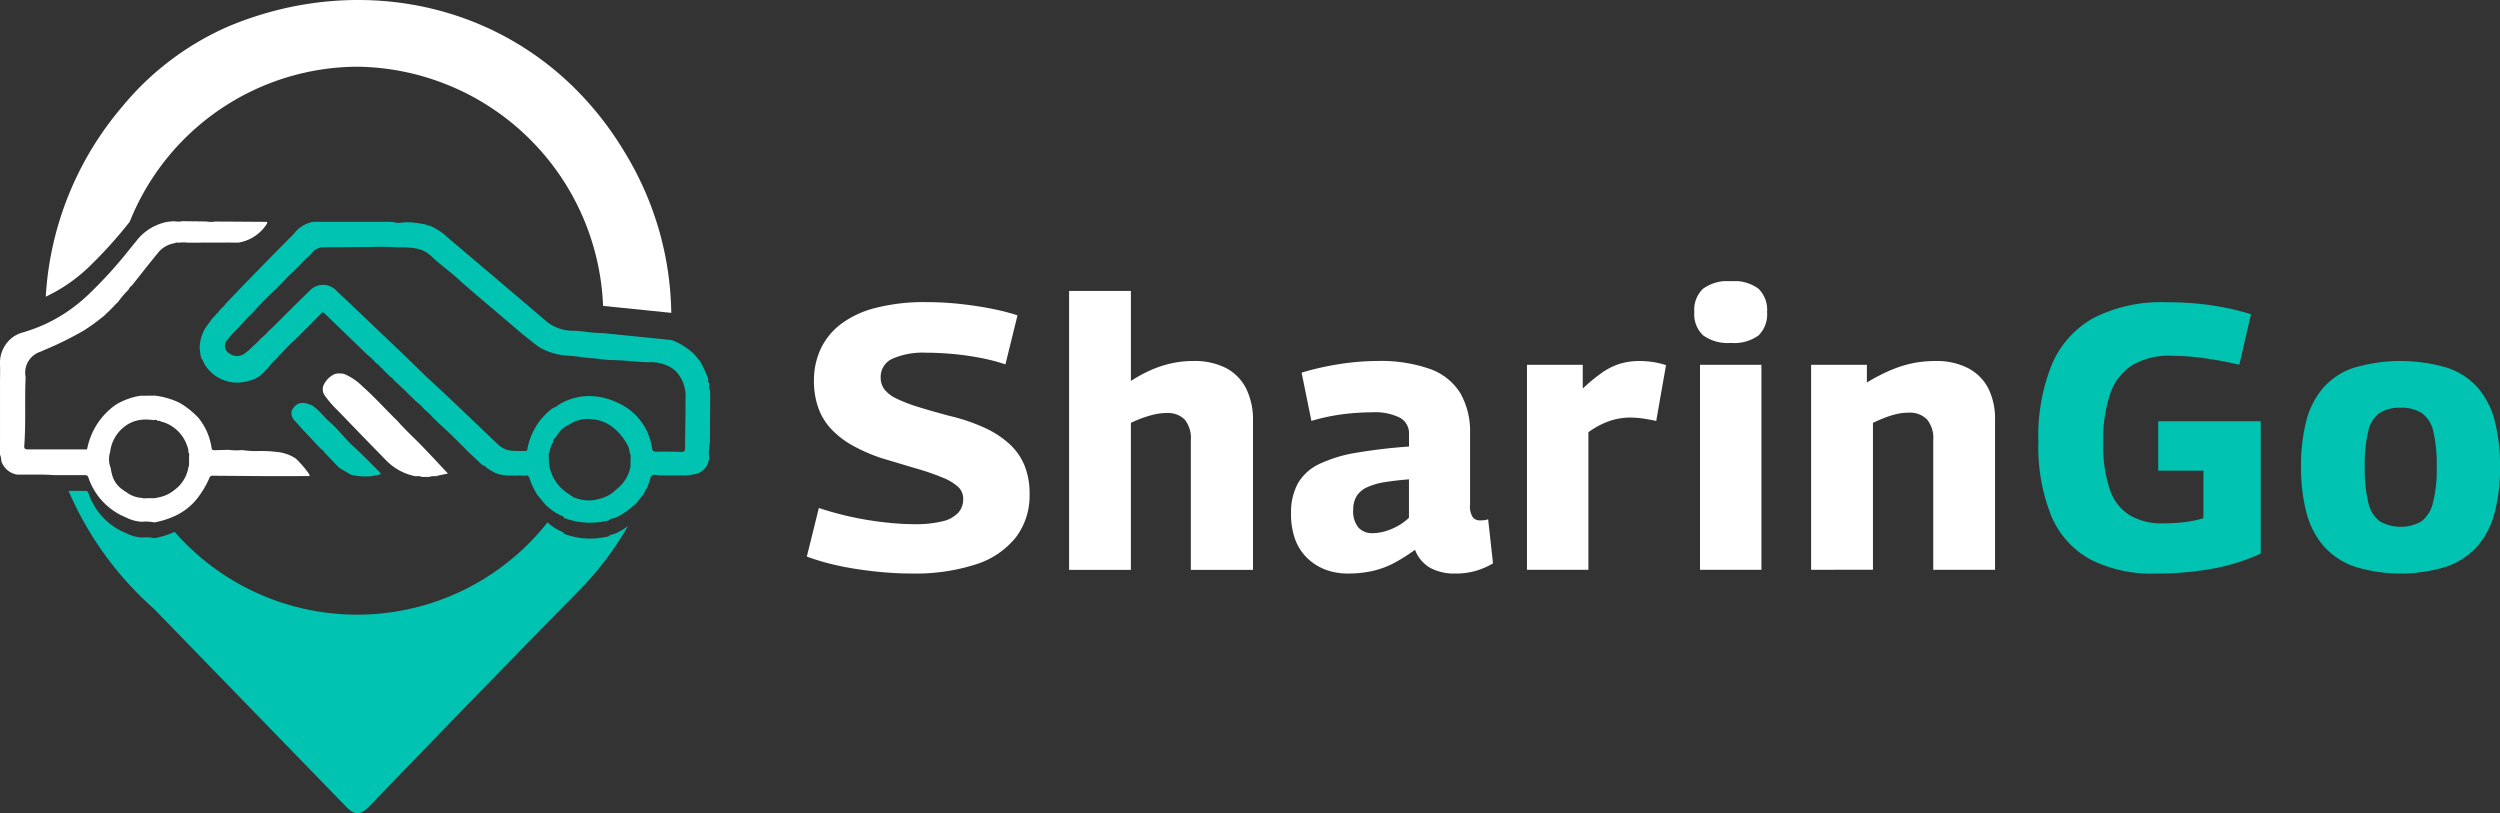 <svg xmlns="http://www.w3.org/2000/svg" xmlns:xlink="http://www.w3.org/1999/xlink" width="190.58" height="62" viewBox="0 0 190.58 62"><rect x="0" y="0" width="190.58" height="62" fill="#333333" stroke="none"/><defs><style>.a{fill:none;}.b{clip-path:url(#a);}.c{fill:#00c4b1;}.d{fill:#fff;}.e{fill:#242021;}.f{fill:#ff000a;}.g{clip-path:url(#b);}</style><clipPath id="a"><rect class="a" width="54.153" height="62"/></clipPath><clipPath id="b"><rect class="a" width="129.075" height="22.293" transform="translate(0 0)"/></clipPath></defs><g transform="translate(-207.42 -6498)"><g transform="translate(207.42 6498)"><g class="b"><path class="c" d="M62.248,151.46c-.135.065-.3.068-.408.19a7.125,7.125,0,0,1-.886.141,5.568,5.568,0,0,1-2.505-.348c-.016-.038-.023-.1-.048-.111a3.755,3.755,0,0,1-1.2-.754,18.485,18.485,0,0,1-28.424.724,6.714,6.714,0,0,1-1.536.481,3.128,3.128,0,0,0-.954-.05,3.075,3.075,0,0,1-1.225-.337,5,5,0,0,1-2.838-3c-.068-.184-.122-.218-.285-.217-.416,0-.832,0-1.249,0a25.34,25.34,0,0,0,6.5,8.98l14.583,15.016c.74.782,1.149.772,1.892,0q7.978-8.289,16.036-16.5a23.574,23.574,0,0,0,3.625-4.808,5.251,5.251,0,0,1-1,.588l-.069,0" transform="translate(-15.463 -110.757)"/><path class="d" d="M61.483,23.848a24.048,24.048,0,0,0-3.335-11.882C51.578.634,38.612-2.593,27.651,2.043a21.724,21.724,0,0,0-8.033,6.1A24.5,24.5,0,0,0,13.8,22.616a12.324,12.324,0,0,0,3.35-2.327A34.01,34.01,0,0,0,20.2,16.905,18.788,18.788,0,0,1,37.53,5.084,18.99,18.99,0,0,1,56.285,23.318Z" transform="translate(-10.311 0.001)"/><path class="e" d="M128.7,67.82v0h0Z" transform="translate(-96.201 -50.693)"/><path class="e" d="M128.242,123.739l0,0h0Z" transform="translate(-95.853 -92.488)"/><path class="c" d="M91.02,75.439h0a12.484,12.484,0,0,1-1.335-.1,8.4,8.4,0,0,0-.969-.083,3.146,3.146,0,0,1-2.11-.795q-3.731-3.184-7.479-6.348a.343.343,0,0,1-.042-.053l-.312-.257a5.392,5.392,0,0,0-.95-.55l-.2-.035c-.042.011-.064-.009-.071-.048a8.545,8.545,0,0,0-1.425-.187L75.719,67a1.151,1.151,0,0,1-.682-.034c-.136,0-.271-.012-.407-.012l-5.71,0a2.377,2.377,0,0,0-1.472.914c-1.709,1.723-3.41,3.454-5.084,5.211l-.131.141a.813.813,0,0,1-.25.263l-.085.1-.137.138a.739.739,0,0,1-.242.271.789.789,0,0,1-.252.281l-.018-.015.017.016L60.734,75a3.036,3.036,0,0,0-.467,1.618q.037.272.074.544l.083.271a.146.146,0,0,1,.1.135l.118.236a2.9,2.9,0,0,0,2.689,1.4,3.8,3.8,0,0,0,1.244-.33l.264-.165c.5-.393.847-.939,1.32-1.36l.113-.121a.4.4,0,0,1,.177-.188l.106-.113a11.129,11.129,0,0,1,.974-.978l.013-.009c.669-.669,1.341-1.335,2-2.009.119-.121.176-.067.267.022q.958.935,1.923,1.861L73.065,77.1a4.011,4.011,0,0,1,.625.6,1.6,1.6,0,0,1,.412.39.2.2,0,0,1,.135.118l.53.526a.987.987,0,0,1,.293.278l.327.3.424.4.427.419.5.491a4.9,4.9,0,0,1,.694.661,3.93,3.93,0,0,1,.612.588l.461.451c.772.688,1.5,1.415,2.226,2.155a.044.044,0,0,1,.037.036l1.049.986c.207.037.313.236.5.312a2.62,2.62,0,0,0,.817.4,6.424,6.424,0,0,0,1.5.079c.133,0,.267.017.4.027.231-.087.325.011.39.236a6.739,6.739,0,0,0,.572,1.2l.673.813c.039.029.077.06.115.09a3.755,3.755,0,0,0,1.2.754c.025.007.032.073.048.111a5.568,5.568,0,0,0,2.505.348,7.085,7.085,0,0,0,.886-.141c.109-.122.273-.125.408-.19l.069,0a5.256,5.256,0,0,0,1-.588,6.2,6.2,0,0,0,.7-.6l.412-.519.182-.279a.53.53,0,0,1,.154-.266c.068-.173.138-.346.2-.52s.071-.4.186-.467c.169-.106.411-.035.621-.015l1.556,0a3.852,3.852,0,0,0,1.426-.188,1.7,1.7,0,0,0,.622-.578l.159-.476a3.65,3.65,0,0,1,.043-1.224q.013-1.836.026-3.671-.014-.2-.028-.407c-.131-.148-.012-.32-.047-.477-.107-.095-.08-.22-.075-.339a8.628,8.628,0,0,0-.633-1.356l-.447-.528a5.183,5.183,0,0,0-1.651-1.052l-.1-.025Zm2.094,10.153a2.835,2.835,0,0,1-.939,1.642l-.334.285a2.286,2.286,0,0,1-.823.462.116.116,0,0,1-.139.044,2.806,2.806,0,0,1-1.855.017c-.086-.025-.169-.056-.254-.085-.045.012-.06-.014-.062-.053l-.072-.058a.157.157,0,0,1-.135-.081,3.735,3.735,0,0,1-.682-.521,3.137,3.137,0,0,1-.936-2.4c.008-.093-.065-.2.048-.274a1.825,1.825,0,0,1,.278-.814c-.024-.215.16-.313.261-.456a1.953,1.953,0,0,1,.925-.87l.01,0a2.549,2.549,0,0,1,1.845-.417,2.809,2.809,0,0,1,1.512.607,4.092,4.092,0,0,1,.871.938l.12.19a1.6,1.6,0,0,1,.289.761,1.135,1.135,0,0,1,.069.611v.2c0,.09,0,.181,0,.271m4.16-1.4c0,.234-.055.308-.3.3-.633-.021-1.268-.023-1.9-.011a.367.367,0,0,1-.185-.038.263.263,0,0,1-.131-.211,4.456,4.456,0,0,0-2.533-3.442,5.446,5.446,0,0,0-1.554-.5,4.472,4.472,0,0,0-3.15.688c.019.045,0,.056-.042.046l-.331.16-.318.259-.146.134-.384.413A5.222,5.222,0,0,0,85.244,84.3c-.014.09-.043.119-.12.116a8.572,8.572,0,0,1-1.253-.034,1.8,1.8,0,0,1-.909-.5c-1.385-1.32-2.761-2.651-4.159-3.956-.621-.58-1.255-1.153-1.857-1.748-1.255-1.24-2.547-2.44-3.817-3.662-.791-.761-1.594-1.511-2.392-2.265a1.393,1.393,0,0,0-2.11-.017c-.965.925-1.9,1.878-2.853,2.818-.071.071-.153.132-.229.2a3.779,3.779,0,0,1-.636.614,4.769,4.769,0,0,1-.647.628,1.954,1.954,0,0,1-.44.394h0a.99.99,0,0,1-1.317.082.655.655,0,0,1-.124-1.021,9.5,9.5,0,0,1,.963-1.041.3.3,0,0,1,.145-.163,6.532,6.532,0,0,1,.742-.781c.573-.643,1.179-1.254,1.806-1.845l.342-.341.288-.288a9.248,9.248,0,0,1,.889-.874.8.8,0,0,1,.261-.26,7.616,7.616,0,0,1,.827-.827l.125-.125A1.1,1.1,0,0,1,69.6,68.9c1.245-.01,2.49-.023,3.734-.027a19.162,19.162,0,0,1,2.07.033,6.221,6.221,0,0,1,1.537.114,2.422,2.422,0,0,1,1.178.744l.654.55q.794.618,1.53,1.3l.012.008,1.136.984.113.091,3.409,2.9c.456.332.865.726,1.354,1.015l.433.2a5.32,5.32,0,0,0,1.636.351c.588.028,1.171.15,1.759.187.29.018.578.058.866.092a6.493,6.493,0,0,0,.729.055c.955.005,1.9.157,2.854.16a3,3,0,0,1,1.543.375,2.37,2.37,0,0,1,.407.3,2.785,2.785,0,0,1,.747,2.191c.015,1.221-.027,2.443-.028,3.665" transform="translate(-45.046 -50.044)"/><path class="f" d="M60.023,126.266h0l0,0,0,0" transform="translate(-44.865 -94.379)"/><path class="f" d="M31.244,95.5h0Z" transform="translate(-23.353 -71.384)"/><path class="d" d="M23.582,86.062a7.666,7.666,0,0,0-1.036-1.213,3.136,3.136,0,0,0-1.413-.5,10.941,10.941,0,0,0-1.266-.077,7.1,7.1,0,0,1-1.362-.062l-.138,0a4.342,4.342,0,0,1-.95-.026c-.349.01-.7.019-1.046.03-.125,0-.229-.019-.242-.169a4.689,4.689,0,0,0-.972-2.259A6.1,6.1,0,0,0,13.7,80.609a5.781,5.781,0,0,0-1.924-.557l-1.088.013a5.266,5.266,0,0,0-1.755.616c-.052.033-.1.066-.156.1a5.348,5.348,0,0,0-2.123,3.29c-.037.129-.146.083-.226.083l-1.95,0-2.321,0c-.176,0-.328-.019-.311-.247.134-1.754.026-3.514.106-5.269A1.68,1.68,0,0,1,3.1,76.7l.283-.126a25.757,25.757,0,0,0,3.021-1.494,14.3,14.3,0,0,0,1.4-1.011l.081-.061.072-.064h0l.07-.066h0l.069-.066h0l.067-.067h0l.068-.064,0,0,.067-.062.074-.072.062-.063.207-.21.023-.024.04-.042.065-.074.066-.07h0L8.913,73h0l.067-.071.059-.07a6.772,6.772,0,0,1,.756-.879h0a.792.792,0,0,1,.275-.338c.649-.815,1.288-1.638,1.949-2.443a2.04,2.04,0,0,1,1.293-.766.39.39,0,0,1,.3-.035,2.52,2.52,0,0,1,.677-.005l3.072-.008c.269,0,.538,0,.807.005a3.168,3.168,0,0,0,2.176-1.435l.034-.133a.059.059,0,0,1-.039-.015l-2.648-.018-1.293-.006a1.845,1.845,0,0,1-.675-.006l-1.835-.021a1.475,1.475,0,0,1-.619,0l-.336.033-.138.011a3.9,3.9,0,0,0-2.441,1.514c-.153.189-.308.377-.462.566A34.009,34.009,0,0,1,6.833,72.26a12.324,12.324,0,0,1-3.35,2.327,13.159,13.159,0,0,1-1.772.659A2.28,2.28,0,0,0,.284,76.408,2.368,2.368,0,0,0,0,77.66c.018.463,0,.927,0,1.391q0,2.027,0,4.055c0,.484,0,.968-.006,1.453.126.2.061.481.177.658a1.516,1.516,0,0,0,1.126.855c.955.019,1.91-.032,2.864.044l1.056,0c.416,0,.833,0,1.249,0,.163,0,.217.034.285.217a5,5,0,0,0,2.838,3,3.074,3.074,0,0,0,1.225.337,3.129,3.129,0,0,1,.954.05,6.715,6.715,0,0,0,1.536-.481,4.6,4.6,0,0,0,1.78-1.411,7.145,7.145,0,0,0,.878-1.5.237.237,0,0,1,.272-.168l4.235.032,3.137-.005-.03-.128M14.41,85.1c0,.024,0,.047,0,.071a.472.472,0,0,1-.031.271.269.269,0,0,1,.006.053c0,.006-.014.012-.022.018a2.68,2.68,0,0,1-1.024,1.7l-.02.013a2.6,2.6,0,0,1-1.165.57q-.186.045-.378.078l-.206,0h-.474a.287.287,0,0,1-.235-.021,2.215,2.215,0,0,1-1.3-.492.094.094,0,0,1-.1-.063,2.03,2.03,0,0,1-.942-1.314,2.279,2.279,0,0,1-.076-.4,1.824,1.824,0,0,1-.048-1.231,2.85,2.85,0,0,1,1.036-1.892,2.584,2.584,0,0,1,1.105-.531,3.354,3.354,0,0,1,1.107-.016c.112.034.247-.089.344.049.089.03.2-.03.271.071l.132.024a2.852,2.852,0,0,1,1.866,1.8,1.267,1.267,0,0,1,.11.559c.087.054.061.133.047.21l0,.474" transform="translate(0.001 -49.894)"/><path class="c" d="M92.764,124.988c-.664-.6-1.192-1.333-1.871-1.923-.351-.305-.641-.687-1-1l-.329-.25c-.421-.167-.841-.326-1.259.007l-.178.195,0,.011-.122.214a.849.849,0,0,0,.262.769c.181.176.334.373.5.556.475.511.953,1.018,1.43,1.526a1.5,1.5,0,0,1,.359.362l.017.017.982,1.022.121.107.818.483a4.477,4.477,0,0,0,1.763.109c.031-.07.087-.049.141-.042l.07,0,.337-.091-.047-.117c-.666-.656-1.313-1.334-2-1.963" transform="translate(-65.776 -90.913)"/><path class="d" d="M103.112,116.334l-.022-.021c-.883-.855-1.7-1.778-2.621-2.592a4.319,4.319,0,0,0-1.388-.946l-.207-.049-.34,0-.189.045a1.7,1.7,0,0,0-.787.718.823.823,0,0,0,.017.91,7.907,7.907,0,0,0,1.02,1.175q1.813,1.883,3.639,3.752a4.261,4.261,0,0,0,2.282,1.24.915.915,0,0,1,.484.047l.532,0a1.274,1.274,0,0,1,.551-.05l.029,0a.033.033,0,0,1,.039-.035l.818-.176c-.634-.673-1.283-1.375-1.946-2.063-.632-.656-1.312-1.266-1.91-1.956" transform="translate(-72.824 -84.257)"/></g></g><g transform="translate(268.925 6519.43)"><g class="g" transform="translate(0 0)"><path class="d" d="M16.059,7.333l-.919,3.734a12.716,12.716,0,0,0-1.321-.373q-.748-.172-1.551-.288t-1.609-.172q-.805-.057-1.552-.058a5.786,5.786,0,0,0-2.585.46,1.516,1.516,0,0,0-.891,1.437,1.478,1.478,0,0,0,.288.9,2.513,2.513,0,0,0,.919.7,11.259,11.259,0,0,0,1.637.632q1.005.316,2.413.689a14.4,14.4,0,0,1,2.657.9,7.386,7.386,0,0,1,1.9,1.236,4.633,4.633,0,0,1,1.149,1.637,5.618,5.618,0,0,1,.388,2.169,5.271,5.271,0,0,1-1.034,3.3A6.347,6.347,0,0,1,12.9,26.308a15.086,15.086,0,0,1-4.941.7q-.977,0-2.011-.086t-2.083-.244q-1.049-.158-2.025-.4A17.918,17.918,0,0,1,0,25.718l.919-3.706q.862.288,1.781.517t1.867.388q.949.158,1.882.244t1.767.086a8.514,8.514,0,0,0,2.111-.215,2.41,2.41,0,0,0,1.207-.646,1.53,1.53,0,0,0,.388-1.063,1.227,1.227,0,0,0-.388-.92,3.875,3.875,0,0,0-1.164-.7,18.352,18.352,0,0,0-1.939-.675q-1.164-.345-2.686-.8a12.739,12.739,0,0,1-2.255-.977,6.8,6.8,0,0,1-1.623-1.249,4.623,4.623,0,0,1-.991-1.624A6.076,6.076,0,0,1,.545,12.3a5.636,5.636,0,0,1,.5-2.385,5.138,5.138,0,0,1,1.523-1.9,7.378,7.378,0,0,1,2.658-1.25,14.9,14.9,0,0,1,3.878-.445,24.1,24.1,0,0,1,2.629.144q1.306.144,2.427.373a16.744,16.744,0,0,1,1.9.489" transform="translate(0 -4.718)"/><path class="d" d="M78.628,24.2V2.937H83.34V9.8a10.983,10.983,0,0,1,1.566-.848,8.385,8.385,0,0,1,1.551-.5,7.591,7.591,0,0,1,1.623-.172,5.307,5.307,0,0,1,2.5.531,3.592,3.592,0,0,1,1.536,1.551,5.324,5.324,0,0,1,.531,2.485V24.2h-4.74V14.314a2.211,2.211,0,0,0-.474-1.58,1.816,1.816,0,0,0-1.365-.488,4.1,4.1,0,0,0-.905.1,8.04,8.04,0,0,0-.89.258q-.446.159-.934.388V24.2Z" transform="translate(-58.634 -2.19)"/><path class="d" d="M145.173,35.586a4.6,4.6,0,0,1,.531-2.327,3.73,3.73,0,0,1,1.637-1.465,10.587,10.587,0,0,1,2.8-.848,40.455,40.455,0,0,1,4.022-.474v-.948a1.348,1.348,0,0,0-.718-1.264,4.305,4.305,0,0,0-2.068-.4q-.6,0-1.379.058a15.946,15.946,0,0,0-1.594.2,14.792,14.792,0,0,0-1.681.4l-.747-3.678a20.257,20.257,0,0,1,2.844-.646,18.622,18.622,0,0,1,2.873-.244,11.337,11.337,0,0,1,4.093.617,4.462,4.462,0,0,1,2.3,1.853,5.879,5.879,0,0,1,.733,3.045v5.459a1.459,1.459,0,0,0,.215.948.671.671,0,0,0,.5.23q.143,0,.331-.014a1.124,1.124,0,0,0,.33-.072l.373,3.361a5.727,5.727,0,0,1-1.278.56,5.338,5.338,0,0,1-1.566.215,3.864,3.864,0,0,1-1.968-.445,2.688,2.688,0,0,1-1.135-1.365,13.816,13.816,0,0,1-1.509.962,6.732,6.732,0,0,1-1.637.632,8.258,8.258,0,0,1-1.968.215,4.725,4.725,0,0,1-1.767-.316,4.05,4.05,0,0,1-1.379-.905,3.811,3.811,0,0,1-.891-1.422,5.652,5.652,0,0,1-.3-1.925m4.74-.287a1.924,1.924,0,0,0,.4,1.35,1.383,1.383,0,0,0,1.063.431,3.494,3.494,0,0,0,.962-.144,4.678,4.678,0,0,0,.991-.417,3.765,3.765,0,0,0,.833-.618V32.971q-1.063.087-1.853.216a5.018,5.018,0,0,0-1.336.388,1.842,1.842,0,0,0-.8.675,1.96,1.96,0,0,0-.258,1.049" transform="translate(-108.257 -17.861)"/><path class="d" d="M220.145,24.239v1.81a13.778,13.778,0,0,1,1.465-1.207,4.952,4.952,0,0,1,1.35-.675,5.088,5.088,0,0,1,1.523-.215,7.211,7.211,0,0,1,.976.072,5.815,5.815,0,0,1,1.034.244l-.747,4.252q-.517-.114-1.034-.187a7.027,7.027,0,0,0-.948-.072,5.071,5.071,0,0,0-1.522.244,6.136,6.136,0,0,0-1.666.876V39.867h-4.683V24.239Z" transform="translate(-160.994 -17.861)"/><path class="d" d="M268.843,4.711a3.215,3.215,0,0,1-2.112-.574,2.214,2.214,0,0,1-.675-1.782,2.213,2.213,0,0,1,.675-1.781A3.215,3.215,0,0,1,268.843,0a3.157,3.157,0,0,1,2.1.574,2.239,2.239,0,0,1,.661,1.781,2.265,2.265,0,0,1-.647,1.782,3.145,3.145,0,0,1-2.111.574m-2.356,1.666h4.683V22.006h-4.683Z" transform="translate(-198.401 0)"/><path class="d" d="M301.075,39.867V24.239h4.252V25.59a14.171,14.171,0,0,1,1.8-.934,9.09,9.09,0,0,1,1.666-.531,8.422,8.422,0,0,1,1.738-.172,5.226,5.226,0,0,1,2.542.56,3.609,3.609,0,0,1,1.523,1.551,5.2,5.2,0,0,1,.5,2.37V39.867h-4.711V29.985a2.225,2.225,0,0,0-.488-1.595,1.837,1.837,0,0,0-1.379-.5,4.089,4.089,0,0,0-.905.1,6.363,6.363,0,0,0-.89.273q-.446.172-.934.4v11.2Z" transform="translate(-224.515 -17.861)"/><path class="c" d="M369.2,16.956a14.468,14.468,0,0,1,1.063-5.961,7.271,7.271,0,0,1,3.217-3.505,11.346,11.346,0,0,1,5.43-1.163q.949,0,1.8.057t1.652.173q.8.115,1.566.287t1.479.4l-.89,3.849q-1.322-.315-2.672-.5a18.582,18.582,0,0,0-2.528-.187,5.531,5.531,0,0,0-2.931.7,4.125,4.125,0,0,0-1.695,2.154,10.808,10.808,0,0,0-.546,3.749,10.514,10.514,0,0,0,.5,3.591,3.708,3.708,0,0,0,1.522,1.968,4.772,4.772,0,0,0,2.514.617,13.472,13.472,0,0,0,1.71-.1,7.321,7.321,0,0,0,1.393-.3v-3.62h-3.447V15.4h7.814V25.488a15.288,15.288,0,0,1-3.663,1.149,23.911,23.911,0,0,1-4.381.373,10.2,10.2,0,0,1-4.97-1.091,6.748,6.748,0,0,1-2.959-3.318,14.117,14.117,0,0,1-.977-5.645" transform="translate(-275.316 -4.717)"/><path class="c" d="M447.942,32.024a14.006,14.006,0,0,1,.374-3.39,6.374,6.374,0,0,1,1.235-2.542,5.352,5.352,0,0,1,2.327-1.595,12.475,12.475,0,0,1,7.3,0,5.353,5.353,0,0,1,2.328,1.595,6.39,6.39,0,0,1,1.235,2.542,14.033,14.033,0,0,1,.373,3.39,13.527,13.527,0,0,1-.4,3.448,6.335,6.335,0,0,1-1.293,2.557,5.64,5.64,0,0,1-2.341,1.58,11.812,11.812,0,0,1-7.1,0,5.633,5.633,0,0,1-2.341-1.58,6.319,6.319,0,0,1-1.293-2.557,13.491,13.491,0,0,1-.4-3.448m4.855,0a10.811,10.811,0,0,0,.273,2.73,2.416,2.416,0,0,0,.876,1.422,3.233,3.233,0,0,0,3.175,0A2.512,2.512,0,0,0,458,34.754a10.321,10.321,0,0,0,.288-2.73,11.024,11.024,0,0,0-.259-2.7,2.337,2.337,0,0,0-.862-1.393,2.841,2.841,0,0,0-1.637-.417,2.774,2.774,0,0,0-1.624.417,2.372,2.372,0,0,0-.847,1.393,11.027,11.027,0,0,0-.259,2.7" transform="translate(-334.036 -17.861)"/></g></g></g></svg>